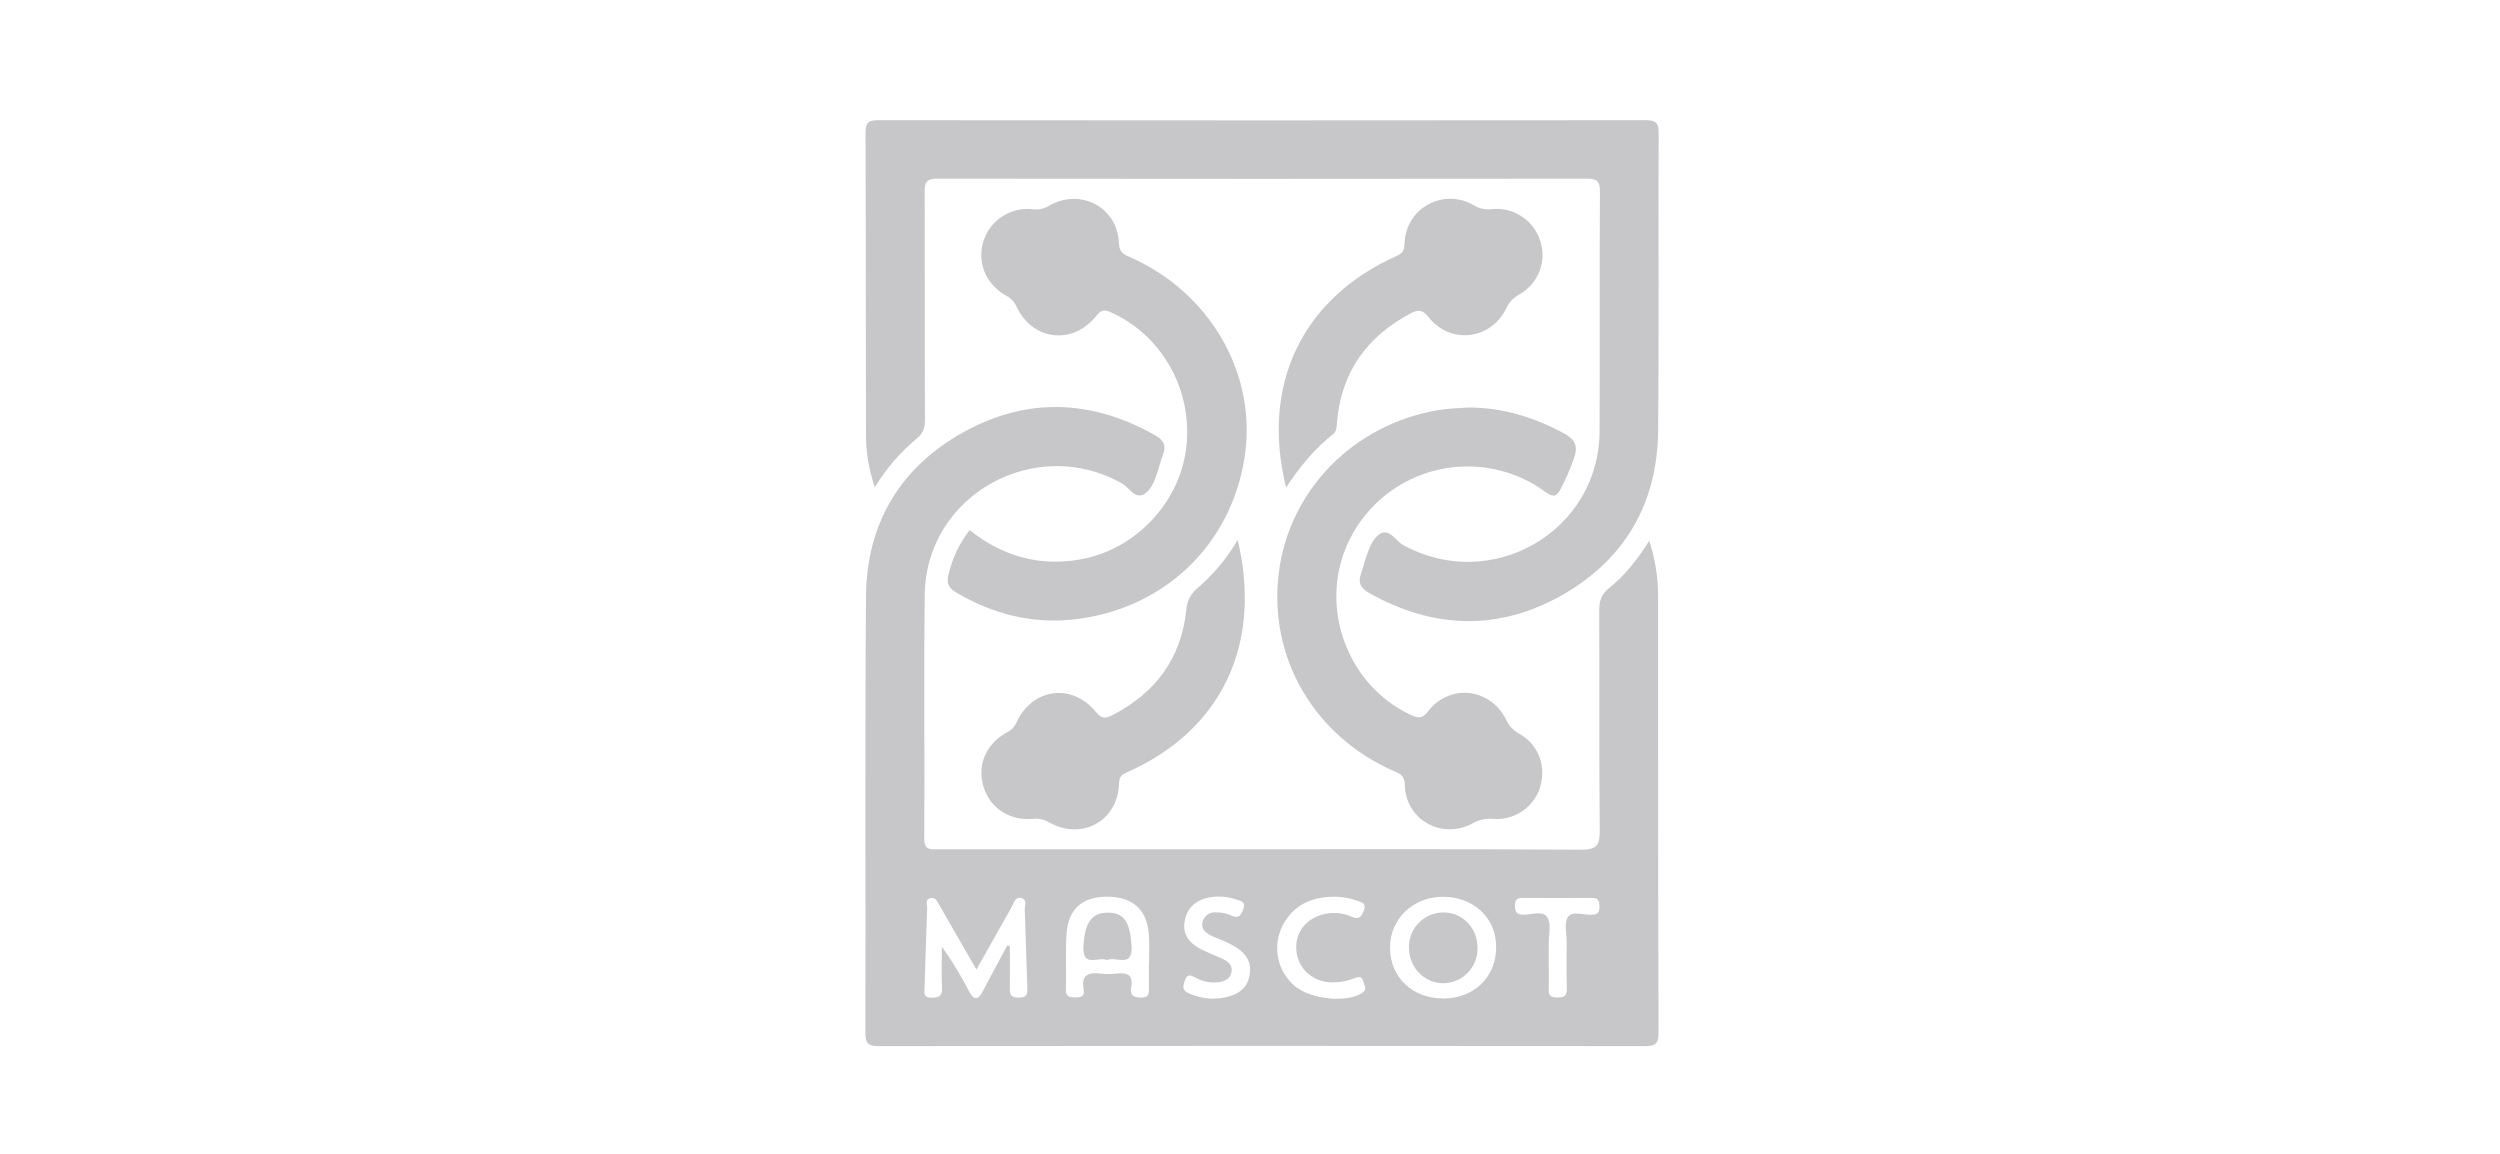 <svg width="104" height="48" viewBox="0 0 104 48" fill="none" xmlns="http://www.w3.org/2000/svg">
<path d="M36.394 20.267C36.142 19.542 36.017 18.78 36.024 18.013C36.013 13.85 36.024 9.686 36.006 5.523C36.006 5.075 36.147 5 36.557 5C47.194 5.011 57.83 5.011 68.466 5C68.904 5 69.001 5.123 69 5.543C68.983 9.665 69.019 13.788 68.979 17.91C68.951 20.921 67.606 23.267 64.987 24.754C62.347 26.253 59.644 26.166 56.988 24.687C56.629 24.486 56.471 24.265 56.619 23.865C56.689 23.674 56.727 23.471 56.795 23.281C56.932 22.895 57.059 22.442 57.379 22.227C57.805 21.943 58.049 22.498 58.364 22.669C62.033 24.694 66.519 22.122 66.542 17.944C66.561 14.617 66.536 11.291 66.557 7.965C66.557 7.522 66.423 7.432 66.007 7.432C57.006 7.443 48.006 7.443 39.006 7.432C38.503 7.432 38.462 7.614 38.465 8.028C38.479 11.171 38.465 14.314 38.479 17.455C38.479 17.783 38.41 18.02 38.141 18.24C37.45 18.814 36.859 19.499 36.394 20.267V20.267Z" fill="#C7C7C9"/>
<path d="M40.337 22.053C41.707 23.142 43.244 23.584 44.979 23.264C47.243 22.847 49.067 20.918 49.345 18.642C49.636 16.257 48.361 13.957 46.215 12.994C45.968 12.88 45.818 12.871 45.617 13.128C44.632 14.373 42.946 14.179 42.285 12.746C42.194 12.549 42.037 12.389 41.841 12.293C40.98 11.793 40.628 10.881 40.923 9.995C41.064 9.575 41.348 9.217 41.724 8.982C42.101 8.747 42.548 8.651 42.988 8.708C43.225 8.734 43.465 8.676 43.664 8.544C44.974 7.815 46.485 8.629 46.549 10.116C46.564 10.444 46.672 10.55 46.954 10.672C50.352 12.146 52.321 15.583 51.772 19.046C51.197 22.704 48.383 25.376 44.621 25.773C42.881 25.956 41.26 25.528 39.753 24.632C39.412 24.429 39.383 24.215 39.462 23.881C39.619 23.217 39.918 22.593 40.337 22.053V22.053Z" fill="#C7C7C9"/>
<path d="M61.087 16.952C62.494 16.952 63.785 17.348 65.015 18.003C65.482 18.249 65.676 18.515 65.479 19.059C65.326 19.501 65.139 19.93 64.922 20.344C64.752 20.657 64.631 20.706 64.295 20.467C63.656 19.997 62.921 19.672 62.143 19.513C61.365 19.355 60.561 19.368 59.788 19.55C59.016 19.733 58.292 20.081 57.668 20.571C57.043 21.061 56.533 21.681 56.173 22.387C54.801 25.056 55.949 28.44 58.662 29.728C58.956 29.868 59.154 29.93 59.415 29.585C60.307 28.428 61.999 28.62 62.65 29.93C62.763 30.183 62.956 30.391 63.2 30.522C64.017 30.983 64.345 31.9 64.054 32.789C63.92 33.188 63.655 33.532 63.302 33.763C62.948 33.995 62.527 34.101 62.106 34.064C61.808 34.038 61.51 34.106 61.253 34.259C59.966 34.943 58.467 34.095 58.44 32.646C58.431 32.255 58.237 32.187 57.979 32.074C54.665 30.622 52.764 27.351 53.195 23.848C53.617 20.411 56.284 17.67 59.805 17.065C60.227 16.989 60.66 16.986 61.087 16.952Z" fill="#C7C7C9"/>
<path d="M53.5 20.279C52.442 15.989 54.179 12.402 58.094 10.651C58.375 10.528 58.42 10.389 58.431 10.113C58.44 9.781 58.536 9.458 58.709 9.174C58.883 8.891 59.128 8.659 59.42 8.5C59.712 8.341 60.041 8.261 60.374 8.269C60.707 8.277 61.031 8.372 61.316 8.544C61.536 8.68 61.797 8.735 62.054 8.699C62.484 8.654 62.917 8.756 63.281 8.989C63.646 9.221 63.92 9.57 64.06 9.978C64.209 10.395 64.206 10.85 64.051 11.264C63.896 11.678 63.599 12.025 63.213 12.242C62.968 12.375 62.773 12.583 62.656 12.835C62.015 14.143 60.33 14.338 59.424 13.19C59.169 12.866 58.992 12.876 58.686 13.035C56.851 14.003 55.794 15.491 55.618 17.57C55.603 17.753 55.618 17.931 55.452 18.062C54.7 18.663 54.09 19.39 53.5 20.279Z" fill="#C7C7C9"/>
<path d="M51.488 22.46C52.529 26.829 50.796 30.395 46.894 32.123C46.675 32.221 46.563 32.29 46.553 32.586C46.505 34.156 45.006 34.982 43.634 34.207C43.428 34.086 43.188 34.036 42.95 34.064C41.991 34.146 41.189 33.612 40.919 32.743C40.638 31.837 41.005 30.96 41.879 30.47C42.058 30.387 42.201 30.241 42.282 30.061C42.936 28.62 44.599 28.399 45.597 29.624C45.816 29.893 45.98 29.899 46.252 29.762C48.057 28.842 49.136 27.403 49.349 25.38C49.358 25.203 49.405 25.029 49.486 24.871C49.567 24.713 49.68 24.574 49.819 24.463C50.483 23.892 51.047 23.216 51.488 22.46V22.46Z" fill="#C7C7C9"/>
<path d="M68.977 24.845C68.983 24.049 68.858 23.257 68.608 22.5C68.106 23.288 67.586 23.948 66.93 24.471C66.602 24.732 66.527 25.022 66.528 25.415C66.541 28.456 66.518 31.497 66.55 34.538C66.556 35.152 66.436 35.351 65.771 35.347C60.882 35.315 55.992 35.33 51.103 35.33C47.074 35.33 43.043 35.33 39.013 35.33C38.691 35.33 38.445 35.372 38.449 34.878C38.474 31.49 38.421 28.101 38.471 24.714C38.533 20.581 43.09 18.066 46.689 20.121C46.984 20.29 47.227 20.8 47.623 20.538C47.927 20.34 48.064 19.916 48.181 19.543C48.247 19.329 48.304 19.112 48.384 18.903C48.535 18.503 48.384 18.289 48.014 18.085C45.379 16.612 42.698 16.52 40.068 17.985C37.439 19.449 36.049 21.791 36.026 24.796C35.978 30.858 36.015 36.92 36 42.981C36 43.418 36.123 43.519 36.549 43.519C47.167 43.508 57.784 43.508 68.402 43.519C68.833 43.519 68.998 43.45 68.995 42.964C68.974 36.929 68.982 30.887 68.977 24.845ZM42.373 41.502C41.989 41.502 42.004 41.297 42.011 41.037C42.019 40.477 42.011 39.917 42.011 39.356L41.902 39.331C41.562 39.964 41.218 40.595 40.887 41.232C40.689 41.616 40.518 41.618 40.311 41.238C39.98 40.59 39.602 39.968 39.18 39.377C39.18 39.949 39.163 40.521 39.187 41.096C39.201 41.427 39.078 41.501 38.765 41.504C38.389 41.511 38.455 41.287 38.462 41.066C38.498 39.967 38.529 38.867 38.571 37.768C38.577 37.626 38.469 37.412 38.71 37.363C38.906 37.323 38.983 37.486 39.067 37.633C39.568 38.514 40.075 39.391 40.62 40.334C41.121 39.444 41.593 38.598 42.074 37.756C42.169 37.59 42.212 37.308 42.468 37.356C42.756 37.411 42.621 37.692 42.629 37.869C42.674 38.926 42.694 39.984 42.734 41.041C42.746 41.315 42.754 41.504 42.373 41.502ZM47.802 40.029H47.793C47.793 40.376 47.793 40.722 47.793 41.07C47.793 41.299 47.825 41.507 47.464 41.499C47.143 41.493 46.995 41.395 47.057 41.077C47.154 40.571 46.914 40.445 46.461 40.5C46.237 40.527 46.011 40.527 45.787 40.5C45.27 40.437 44.963 40.563 45.081 41.167C45.137 41.456 44.958 41.495 44.719 41.492C44.48 41.49 44.335 41.461 44.342 41.166C44.362 40.391 44.316 39.612 44.369 38.84C44.442 37.789 45.052 37.282 46.118 37.303C47.157 37.323 47.739 37.879 47.797 38.927C47.819 39.296 47.802 39.663 47.802 40.03V40.029ZM51.965 40.655C51.831 41.232 51.278 41.561 50.31 41.541C50.016 41.516 49.728 41.442 49.458 41.323C49.16 41.2 49.212 41.024 49.288 40.786C49.392 40.484 49.545 40.576 49.741 40.672C50.047 40.843 50.402 40.907 50.749 40.854C50.972 40.811 51.181 40.701 51.231 40.442C51.282 40.183 51.124 40.017 50.909 39.913C50.597 39.763 50.271 39.642 49.962 39.487C49.483 39.242 49.175 38.873 49.283 38.311C49.392 37.749 49.768 37.426 50.328 37.329C50.693 37.266 51.067 37.296 51.417 37.417C51.633 37.491 51.848 37.507 51.712 37.854C51.589 38.162 51.466 38.204 51.182 38.068C50.994 37.991 50.792 37.953 50.589 37.955C50.465 37.941 50.34 37.972 50.237 38.043C50.135 38.114 50.061 38.22 50.03 38.34C49.944 38.641 50.146 38.796 50.371 38.913C50.569 39.016 50.783 39.087 50.986 39.178C51.828 39.555 52.119 39.994 51.965 40.656V40.655ZM56.667 41.304C56.052 41.722 54.563 41.589 53.875 41.029C53.519 40.733 53.272 40.327 53.176 39.875C53.079 39.423 53.137 38.952 53.341 38.537C53.769 37.69 54.49 37.302 55.548 37.303C55.858 37.307 56.166 37.364 56.456 37.471C56.645 37.531 56.861 37.585 56.732 37.887C56.633 38.122 56.553 38.273 56.247 38.143C55.891 37.98 55.491 37.937 55.108 38.02C54.35 38.194 53.877 38.768 53.925 39.504C53.973 40.241 54.54 40.813 55.323 40.864C55.692 40.881 56.06 40.816 56.401 40.673C56.634 40.582 56.683 40.719 56.733 40.893C56.778 41.045 56.872 41.166 56.667 41.305V41.304ZM60.051 41.536C58.769 41.542 57.836 40.668 57.825 39.442C57.81 38.243 58.774 37.308 60.025 37.306C61.308 37.306 62.254 38.197 62.24 39.406C62.24 40.642 61.324 41.531 60.051 41.538V41.536ZM66.194 38.053C65.858 38.064 65.401 37.884 65.221 38.156C65.06 38.402 65.174 38.825 65.173 39.172C65.173 39.824 65.161 40.475 65.181 41.127C65.191 41.443 65.049 41.496 64.777 41.496C64.505 41.496 64.417 41.411 64.426 41.146C64.442 40.678 64.426 40.209 64.426 39.74C64.426 39.578 64.426 39.415 64.426 39.249C64.426 38.881 64.54 38.444 64.377 38.172C64.183 37.853 63.704 38.067 63.352 38.05C63.065 38.037 63.023 37.912 63.022 37.669C63.021 37.426 63.115 37.351 63.347 37.352C64.307 37.359 65.266 37.359 66.226 37.352C66.472 37.352 66.529 37.464 66.538 37.686C66.55 37.957 66.46 38.053 66.194 38.053Z" fill="#C7C7C9"/>
<path d="M61.464 39.409C61.479 39.789 61.343 40.159 61.086 40.439C60.828 40.719 60.47 40.885 60.089 40.901C59.278 40.923 58.637 40.287 58.612 39.446C58.597 39.067 58.734 38.698 58.992 38.419C59.25 38.14 59.608 37.975 59.988 37.959C60.81 37.93 61.448 38.561 61.464 39.409Z" fill="#C7C7C9"/>
<path d="M46.056 39.94C45.708 39.77 45.013 40.296 45.072 39.35C45.131 38.403 45.397 37.972 46.069 37.965C46.765 37.956 47.006 38.359 47.07 39.327C47.143 40.314 46.417 39.759 46.056 39.94Z" fill="#C7C7C9"/>
</svg>
